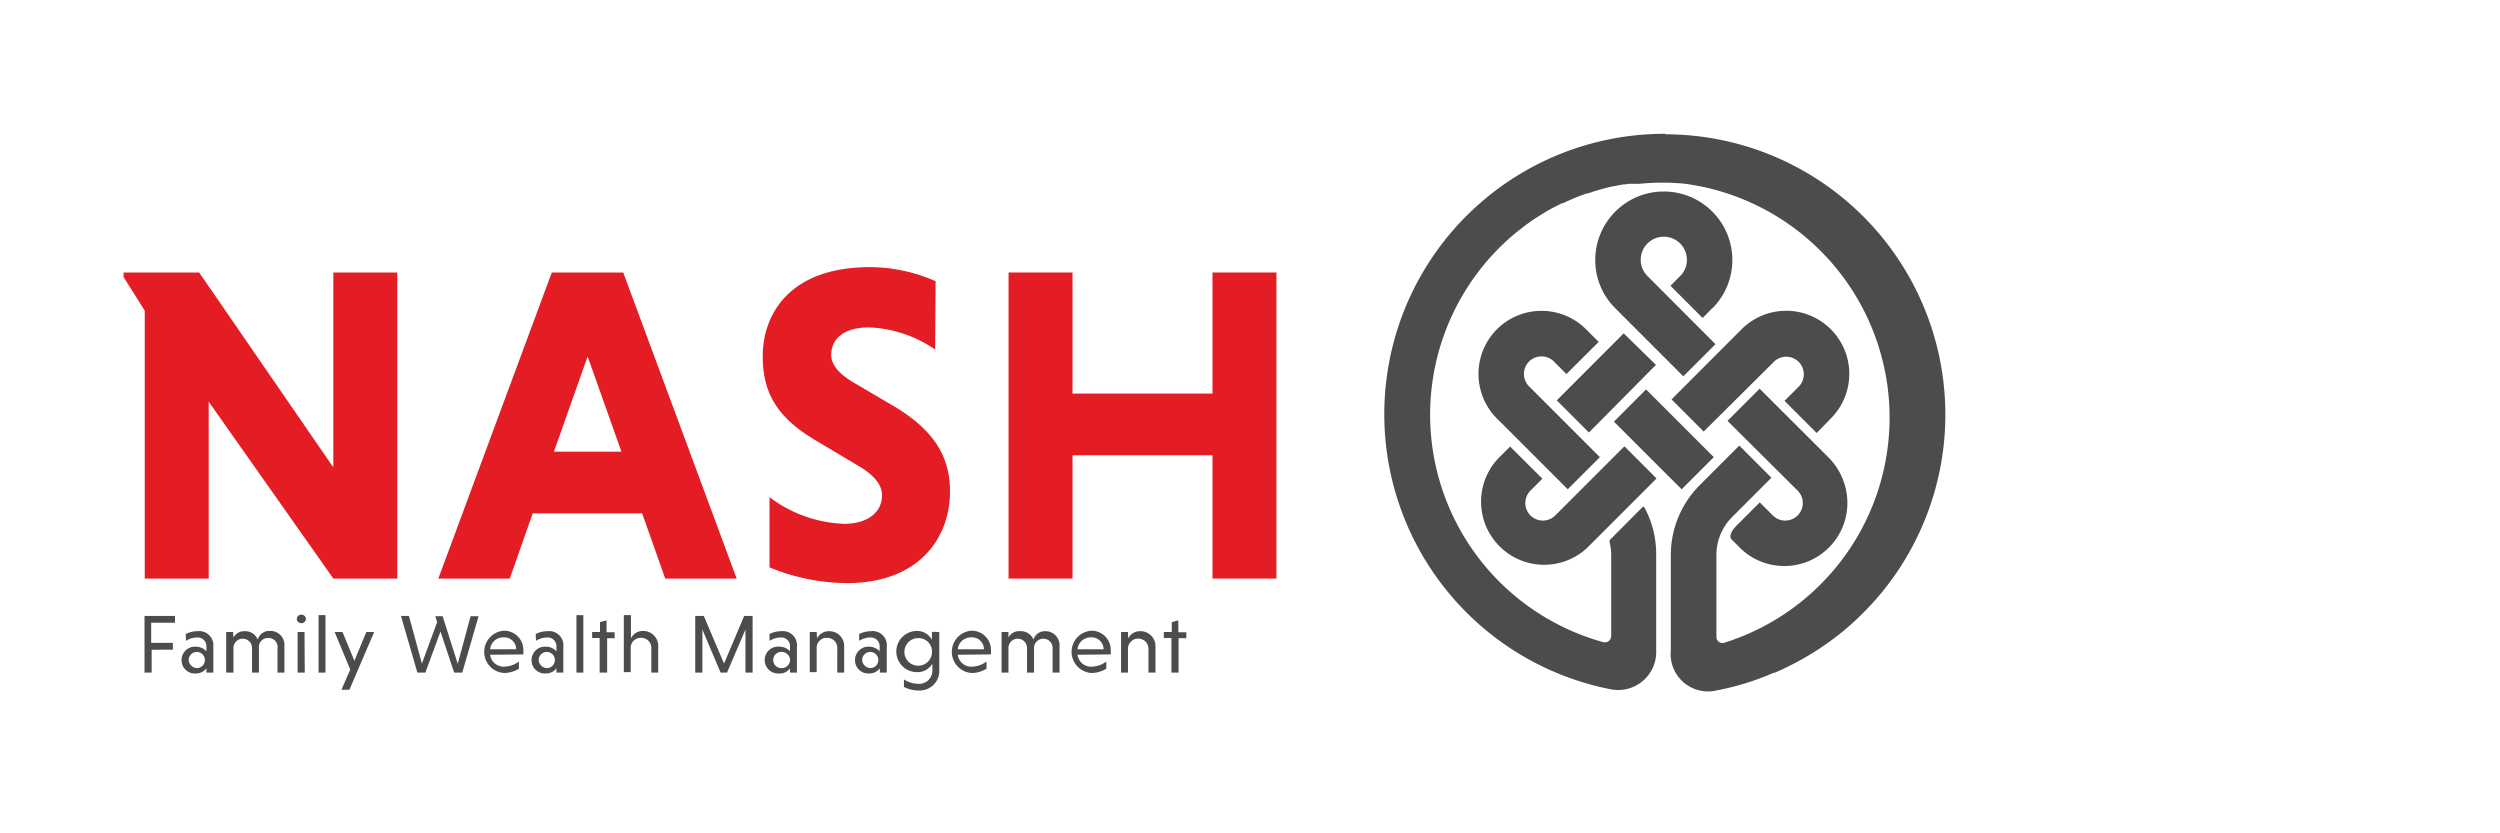 <svg id="af032eb9-2304-47ca-9509-94ab091e69fa" data-name="Calque 1" xmlns="http://www.w3.org/2000/svg" width="210" height="70" viewBox="0 0 210 70"><title>logo-ia-nash-L</title><path d="M129.85,33.86l4.54,4.54-2.7,2.7-4.54-4.54-1-1-.41-.4a5.32,5.32,0,0,1,0-7.5,5.3,5.3,0,0,1,7.49,0l1.06,1.06-2.71,2.7-1.05-1.05a1.47,1.47,0,1,0-2.09,2.08l.41.41Zm11.41,7.24,2.7-2.7-3-3h0l-2.69-2.69-2.7,2.71,2.68,2.68h0Zm12.36-2.65-5.81-5.8-2.7,2.7L151,41.21a1.47,1.47,0,1,1-2.08,2.09h0l-1.1-1.1-2,2c-.45.46-.57.91-.36,1.12l.72.72h0a5.3,5.3,0,0,0,9-3.69A5.43,5.43,0,0,0,153.62,38.45Zm.13-3.26a5.3,5.3,0,1,0-7.49-7.5l-5.85,5.86,2.7,2.7L149,30.4a1.47,1.47,0,0,1,2.09,2.08l-1.19,1.19,2.7,2.7Zm-14.6,5-2.7-2.7-5.81,5.81h0a1.48,1.48,0,0,1-2.08,0,1.48,1.48,0,0,1,0-2.09l1-1-2.71-2.7-1,1a5.3,5.3,0,0,0,7.44,7.54h0Zm-.05-9.54L136.39,28l-5.62,5.63,2.7,2.7Zm4.73-4.74a5.75,5.75,0,0,0,0-8.14A5.76,5.76,0,0,0,134,21.85a5.69,5.69,0,0,0,1.64,4h0l5.76,5.76,2.7-2.7-5.71-5.72h0a1.93,1.93,0,0,1,0-2.74,1.94,1.94,0,0,1,3.31,1.37,1.9,1.9,0,0,1-.57,1.37h0l-.81.82,2.7,2.7.81-.82Zm-3.91-14.67A23.55,23.55,0,0,0,135.3,57.9a3.2,3.2,0,0,0,3.82-3.3v-8a8.23,8.23,0,0,0-1-4,.1.1,0,0,0-.15,0l-2.69,2.7a.26.26,0,0,0-.07.26,4.4,4.4,0,0,1,.13,1.09v6.78a.53.53,0,0,1-.67.51,19.82,19.82,0,0,1-7.25-34.46l.09-.07.27-.21.19-.15.16-.12a2.83,2.83,0,0,1,.28-.2l.09-.07.33-.23,0,0,.38-.24,0,0c.39-.25.78-.49,1.19-.71l.41-.21,0,0,.37-.19.09,0,.33-.16.14-.06.28-.12.21-.09.21-.09.28-.11.15-.05.34-.13.09,0,.4-.13h0l.44-.14c.44-.13.89-.25,1.34-.35h.06l.44-.09h0l.39-.07.12,0,.33-.05.21,0,.24,0,.33,0h.11a19.14,19.14,0,0,1,3.86,0A19.82,19.82,0,0,1,144.81,54a.51.51,0,0,1-.63-.51V46.61a4.49,4.49,0,0,1,1.3-3.16l2.1-2.1h0l1.22-1.22-2.7-2.7-2.48,2.48-.84.84a8.3,8.3,0,0,0-2.43,5.86v8A3.14,3.14,0,0,0,144.18,58,22.51,22.51,0,0,0,149,56.51l.08,0,.35-.16.24-.1.18-.09.41-.2h0a23.83,23.83,0,0,0,4.24-2.68h0a23.41,23.41,0,0,0,2.68-2.5c.26-.28.51-.56.76-.86h0a23.55,23.55,0,0,0-18.06-38.64Z" fill="#4b4c4e"/><path d="M17.53,33.74V48.6H12.16V26.1l-1.78-2.83v-.38h6.35L28,39.26V22.89h5.37V48.6H28Z" fill="#e41c23"/><path d="M53.94,43.12H44.75L42.82,48.6h-6l9.53-25.71h6L61.88,48.6h-6Zm-7.41-5.18H52.2l-2.84-8Z" fill="#e41c23"/><path d="M78.55,29.36A10.54,10.54,0,0,0,73,27.5c-2.16,0-3.18,1-3.18,2.31,0,.83.68,1.63,1.93,2.35l3.4,2c3.33,2,4.65,4.23,4.65,7.11,0,4-2.68,7.71-8.66,7.71a17.38,17.38,0,0,1-6.5-1.32V41.76A11,11,0,0,0,70.92,44c2,0,3.17-1,3.17-2.38,0-.87-.6-1.67-2-2.5L68.53,37c-3.4-2-4.46-4.16-4.46-7.07,0-3.59,2.31-7.49,9-7.49a13.8,13.8,0,0,1,5.52,1.18Z" fill="#e41c23"/><path d="M101.85,38.24H90.09V48.6H84.72V22.89h5.37V33.06h11.76V22.89h5.37V48.6h-5.37Z" fill="#e41c23"/><path d="M12.74,54.58V56.5h-.6V51.74H14.7v.57h-2V54h1.82v.57Z" fill="#4b4c4e"/><path d="M15.6,53.26a2.18,2.18,0,0,1,1-.24,1.19,1.19,0,0,1,1.32,1.31V56.5h-.58v-.37a1.07,1.07,0,0,1-.9.44,1.11,1.11,0,0,1-1.19-1.13,1.13,1.13,0,0,1,1.2-1.12,1.2,1.2,0,0,1,.89.39v-.39a.74.74,0,0,0-.8-.77,1.75,1.75,0,0,0-.92.28Zm1,2.86a.68.68,0,1,0-.75-.68A.72.72,0,0,0,16.56,56.12Z" fill="#4b4c4e"/><path d="M19.61,53.56a1,1,0,0,1,.94-.54,1.12,1.12,0,0,1,1.1.71A1,1,0,0,1,22.7,53a1.17,1.17,0,0,1,1.19,1.27V56.5h-.58V54.43a.75.75,0,0,0-.78-.84.76.76,0,0,0-.78.84V56.5h-.58V54.43a.78.78,0,1,0-1.56,0V56.5H19V53.09h.58Z" fill="#4b4c4e"/><path d="M25.31,51.63a.38.38,0,0,1,.39.39.39.39,0,0,1-.77,0A.38.38,0,0,1,25.31,51.63Zm.29,4.87H25V53.09h.58Z" fill="#4b4c4e"/><path d="M27.34,56.5h-.58V51.67h.58Z" fill="#4b4c4e"/><path d="M29.42,56.24l-1.31-3.15h.66l1,2.42,1-2.42h.66l-2.08,4.85h-.67Z" fill="#4b4c4e"/><path d="M33.68,51.74h.67l1.09,4,1.28-3.48-.16-.5h.62l1.27,4,1.08-4h.67L38.83,56.5h-.68L37,53.05,35.73,56.5h-.67Z" fill="#4b4c4e"/><path d="M41.17,55a1.15,1.15,0,0,0,1.19,1,2.16,2.16,0,0,0,1.23-.43v.6a2.39,2.39,0,0,1-1.27.36,1.78,1.78,0,0,1,0-3.55,1.61,1.61,0,0,1,1.64,1.67,1.45,1.45,0,0,1,0,.32Zm0-.46h2.19a1,1,0,0,0-1.07-1A1.1,1.1,0,0,0,41.17,54.55Z" fill="#4b4c4e"/><path d="M45,53.26a2.18,2.18,0,0,1,1-.24,1.19,1.19,0,0,1,1.32,1.31V56.5h-.58v-.37a1.06,1.06,0,0,1-.9.44,1.11,1.11,0,0,1-1.19-1.13,1.13,1.13,0,0,1,1.2-1.12,1.2,1.2,0,0,1,.89.39v-.39a.73.73,0,0,0-.79-.77,1.78,1.78,0,0,0-.93.28Zm1,2.86a.68.68,0,1,0-.75-.68A.72.72,0,0,0,45.91,56.12Z" fill="#4b4c4e"/><path d="M49,56.5h-.58V51.67H49Z" fill="#4b4c4e"/><path d="M50.37,56.5V53.59h-.63v-.5h.66v-.83l.55-.15v1h.68v.5H51V56.5Z" fill="#4b4c4e"/><path d="M53,53.63A1.09,1.09,0,0,1,54,53a1.26,1.26,0,0,1,1.29,1.35V56.5h-.58v-2a.84.84,0,0,0-.87-.92.83.83,0,0,0-.86.88v2h-.58V51.67H53Z" fill="#4b4c4e"/><path d="M60.53,56.5,59,52.88V56.5h-.6V51.74h.72l1.7,4,1.69-4h.71V56.5h-.6V52.88L61.07,56.5Z" fill="#4b4c4e"/><path d="M64.63,53.26a2.18,2.18,0,0,1,1-.24,1.18,1.18,0,0,1,1.31,1.31V56.5h-.58v-.37a1,1,0,0,1-.89.44,1.13,1.13,0,1,1,0-2.25,1.2,1.2,0,0,1,.89.39v-.39a.73.73,0,0,0-.79-.77,1.72,1.72,0,0,0-.92.28Zm1,2.86a.71.71,0,0,0,.74-.68.72.72,0,0,0-.74-.68.68.68,0,1,0,0,1.36Z" fill="#4b4c4e"/><path d="M68.63,53.63a1.09,1.09,0,0,1,1-.61,1.25,1.25,0,0,1,1.28,1.35V56.5h-.58v-2a.84.84,0,0,0-.87-.92.83.83,0,0,0-.86.88v2h-.58V53.09h.58Z" fill="#4b4c4e"/><path d="M72.17,53.26a2.18,2.18,0,0,1,1-.24,1.19,1.19,0,0,1,1.32,1.31V56.5h-.58v-.37a1.07,1.07,0,0,1-.9.44,1.11,1.11,0,0,1-1.19-1.13A1.13,1.13,0,0,1,73,54.32a1.2,1.2,0,0,1,.89.39v-.39a.74.74,0,0,0-.8-.77,1.75,1.75,0,0,0-.92.28Zm1,2.86a.68.68,0,1,0-.75-.68A.72.72,0,0,0,73.13,56.12Z" fill="#4b4c4e"/><path d="M78.9,53.09v3.15A1.65,1.65,0,0,1,77.13,58a2.59,2.59,0,0,1-1.2-.3v-.63a2.22,2.22,0,0,0,1.21.37,1.11,1.11,0,0,0,1.18-1.14v-.55a1.44,1.44,0,0,1-1.28.71A1.73,1.73,0,0,1,77,53a1.41,1.41,0,0,1,1.28.74v-.67Zm-1.75.51a1.16,1.16,0,1,0,1.14,1.15A1.13,1.13,0,0,0,77.15,53.6Z" fill="#4b4c4e"/><path d="M80.45,55a1.15,1.15,0,0,0,1.19,1,2.16,2.16,0,0,0,1.23-.43v.6a2.36,2.36,0,0,1-1.27.36,1.78,1.78,0,0,1,0-3.55,1.61,1.61,0,0,1,1.64,1.67,1.45,1.45,0,0,1,0,.32Zm0-.46h2.2a1,1,0,0,0-1.08-1A1.11,1.11,0,0,0,80.45,54.55Z" fill="#4b4c4e"/><path d="M84.71,53.56a1,1,0,0,1,1-.54,1.13,1.13,0,0,1,1.1.71,1,1,0,0,1,1-.71A1.18,1.18,0,0,1,89,54.29V56.5h-.58V54.43a.78.78,0,1,0-1.56,0V56.5h-.59V54.43a.78.78,0,1,0-1.56,0V56.5h-.58V53.09h.58Z" fill="#4b4c4e"/><path d="M90.51,55a1.15,1.15,0,0,0,1.19,1,2.16,2.16,0,0,0,1.23-.43v.6a2.39,2.39,0,0,1-1.27.36,1.78,1.78,0,0,1,0-3.55,1.61,1.61,0,0,1,1.64,1.67,1.45,1.45,0,0,1,0,.32Zm0-.46H92.7a1,1,0,0,0-1.07-1A1.1,1.1,0,0,0,90.51,54.55Z" fill="#4b4c4e"/><path d="M94.77,53.63a1.09,1.09,0,0,1,1-.61,1.26,1.26,0,0,1,1.29,1.35V56.5h-.59v-2a.86.86,0,1,0-1.72,0v2h-.58V53.09h.58Z" fill="#4b4c4e"/><path d="M98.4,56.5V53.59h-.64v-.5h.67v-.83l.55-.15v1h.67v.5H99V56.5Z" fill="#4b4c4e"/></svg>